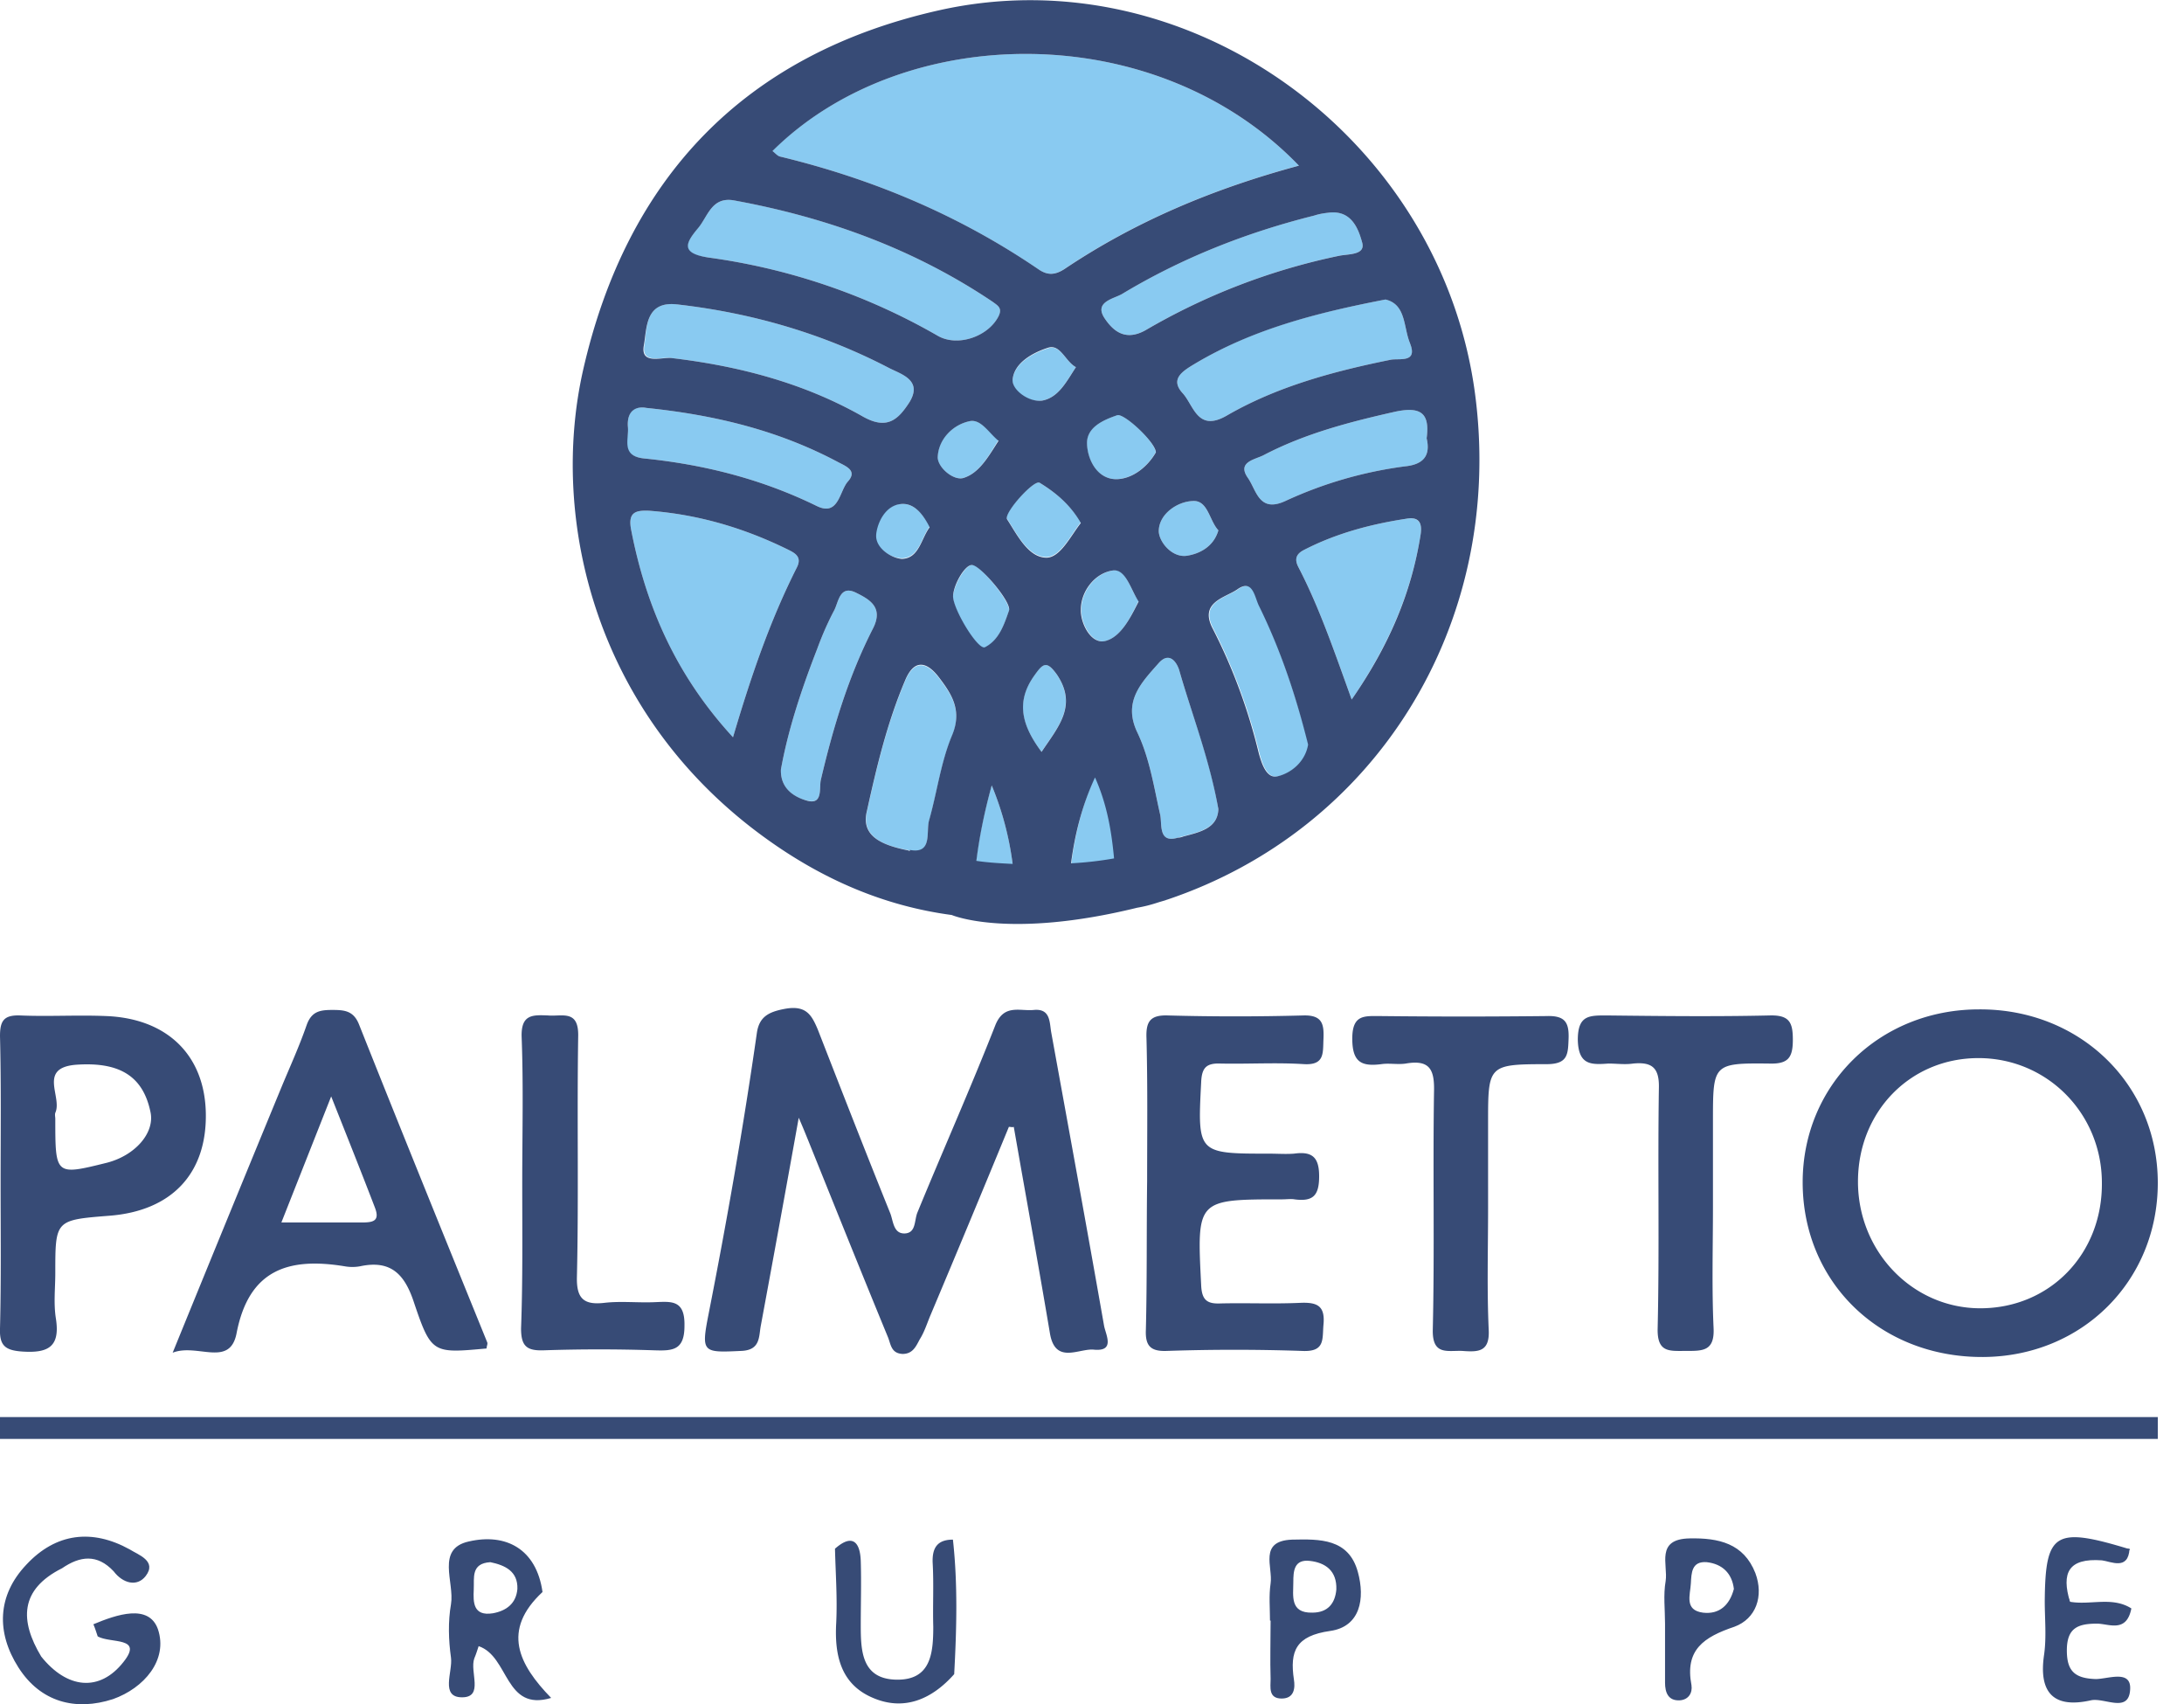 <svg xmlns="http://www.w3.org/2000/svg" width="50" height="39" fill="none" viewBox="0 0 50 39"><g clip-path="url(#a)"><path fill="#374b76" d="M23.097 25.791a551 551 0 0 1-1.787 4.292c-.084.195-.14.39-.253.57-.084.154-.155.335-.394.335-.267-.014-.267-.223-.337-.39-.62-1.505-1.224-3.01-1.83-4.514-.041-.098-.083-.21-.21-.502-.31 1.728-.59 3.26-.872 4.78-.042.25-.014.543-.45.557-.872.041-.915.041-.746-.823.422-2.145.802-4.305 1.111-6.465.057-.362.268-.473.648-.543.478-.084.604.14.745.474.549 1.407 1.097 2.814 1.66 4.208.07.18.07.473.337.46.254-.015.211-.293.282-.474.59-1.436 1.223-2.857 1.786-4.292.197-.487.549-.32.872-.348.394-.042.366.279.408.515.408 2.244.816 4.473 1.21 6.716.042.21.253.585-.225.544-.338-.042-.886.348-1.013-.362-.211-1.255-.436-2.509-.661-3.776l-.169-.962c-.028.014-.07 0-.113 0M45.307 23.102c2.307-.014 4.093 1.714 4.093 3.971 0 2.243-1.73 3.971-3.995 3.985-2.363.014-4.135-1.714-4.135-3.999 0-2.23 1.758-3.957 4.037-3.957m-.014 1.115c-1.561 0-2.757 1.226-2.757 2.828s1.252 2.898 2.8 2.898c1.589 0 2.798-1.24 2.784-2.87 0-1.588-1.252-2.856-2.827-2.856M3.953 30.96c.858-2.104 1.674-4.096 2.49-6.075.196-.473.407-.933.576-1.42.113-.321.31-.35.59-.35.268 0 .48.015.606.321.97 2.439 1.955 4.863 2.94 7.288.014.041-.015.083-.015.139-1.223.111-1.266.125-1.66-1.045-.21-.641-.52-.99-1.237-.836a1 1 0 0 1-.352 0c-1.28-.21-2.194.07-2.475 1.533-.155.794-.9.223-1.463.445m3.629-5.866-1.14 2.885h1.843c.253 0 .422-.028.295-.349-.31-.808-.633-1.616-.998-2.536M26.262 27.031c0-1.087.014-2.173-.015-3.274-.014-.376.085-.53.493-.516 1.027.028 2.054.028 3.094 0 .45-.014.479.21.465.544-.014.32.028.599-.45.57-.634-.04-1.267 0-1.9-.013-.337-.014-.436.098-.45.432-.084 1.63-.084 1.63 1.562 1.63.183 0 .38.014.562 0 .408-.056.577.07.577.516s-.14.585-.563.53c-.084-.015-.182 0-.28 0-1.97 0-1.956 0-1.858 1.964.015.348.141.432.45.418.605-.014 1.224.014 1.83-.014.379-.014.562.07.52.502-.029.334.042.627-.493.599a46 46 0 0 0-3.094 0c-.366.014-.493-.112-.479-.474.029-1.143.014-2.271.029-3.414q-.023 0 0 0M.014 27.06c0-1.116.014-2.23-.014-3.345 0-.348.084-.488.464-.474.647.028 1.308-.014 1.97.014 1.392.056 2.25.892 2.278 2.216.028 1.38-.773 2.243-2.208 2.354-1.238.098-1.238.098-1.238 1.31 0 .348-.042.697.014 1.045.099.641-.169.794-.774.753-.393-.028-.52-.14-.506-.53.028-1.114.014-2.23.014-3.344m1.252-1.45c0 1.296 0 1.296 1.182 1.003.647-.167 1.097-.683.998-1.156-.169-.822-.703-1.157-1.702-1.087-.886.07-.31.738-.478 1.1-.014.043 0 .098 0 .14M39.216 27.616c0 .92-.028 1.854.014 2.773.028.544-.253.53-.647.53-.366 0-.647.041-.633-.516.042-1.825 0-3.665.028-5.49.014-.474-.154-.613-.59-.571-.183.028-.38 0-.563 0-.394.028-.69.042-.703-.543 0-.572.267-.558.675-.558 1.238.014 2.475.028 3.713 0 .464-.014.535.167.535.558 0 .418-.113.557-.549.543-1.28-.014-1.28.014-1.28 1.31zM34.068 27.644c0 .934-.028 1.853.014 2.787.028.515-.239.515-.605.488-.337-.014-.689.111-.675-.488.042-1.811 0-3.623.028-5.434.014-.502-.084-.753-.647-.655-.183.028-.38-.014-.562.014-.45.056-.662-.042-.662-.585 0-.558.282-.516.648-.516q1.899.021 3.797 0c.422-.014.52.14.507.516-.014.362-.014.585-.507.585-1.336 0-1.336.028-1.336 1.337zM11.956 27.073c0-1.115.029-2.23-.014-3.344-.014-.516.253-.502.605-.488.324.028.703-.14.69.474-.029 1.84.013 3.665-.029 5.504-.014.501.155.655.633.599.366-.042.746 0 1.126-.014.393-.014.717-.07.703.543 0 .558-.268.572-.69.558a38 38 0 0 0-2.531 0c-.394.014-.52-.098-.52-.502.041-1.1.027-2.215.027-3.33"/><path fill="#89caf1" d="M24.433 20.97c.042-1.073.154-2.132.647-3.232.45 1.017.422 2.006.562 2.967-.38.28-.816.21-1.21.265M22.295 20.984c-.042-.975.112-1.937.408-3.01a6.85 6.85 0 0 1 .52 3.066c-.31-.014-.619-.042-.928-.056M29.736 3.79c-1.97.53-3.756 1.282-5.373 2.369-.197.125-.366.153-.577.014-1.815-1.24-3.798-2.076-5.936-2.592-.056-.014-.113-.084-.169-.125C20.677.488 26.458.39 29.736 3.79M16.78 16.874c-1.308-1.422-1.997-3.01-2.334-4.766-.07-.39.112-.432.422-.418 1.11.084 2.152.39 3.15.878.17.084.352.167.226.418-.62 1.226-1.055 2.508-1.463 3.888M16.795 4.584c2.138.39 4.136 1.115 5.936 2.327.113.084.225.14.127.335-.24.46-.929.696-1.379.445a14.4 14.4 0 0 0-5.26-1.797c-.648-.084-.535-.32-.254-.655.24-.279.324-.738.83-.655M15.5 6.967c1.717.195 3.349.669 4.868 1.463.28.14.76.279.45.78-.254.39-.507.641-1.07.32-1.35-.766-2.84-1.156-4.388-1.337-.225-.028-.69.153-.605-.307.056-.376.014-1.003.746-.92M31.72 6.855c.477.112.407.641.562 1.004.183.46-.253.334-.45.376-1.308.264-2.602.613-3.756 1.282-.661.376-.745-.237-.999-.516-.295-.32-.014-.502.268-.669 1.308-.794 2.77-1.17 4.374-1.477M30.946 16.01c-.408-1.129-.746-2.118-1.224-3.038-.099-.195-.028-.306.14-.39.732-.376 1.52-.585 2.335-.71.31-.056.366.139.324.376-.211 1.31-.718 2.508-1.576 3.762M30.453 4.863c.492-.042.647.376.731.683.085.292-.31.264-.52.306a14.7 14.7 0 0 0-4.43 1.7c-.465.265-.746.028-.943-.265-.253-.376.197-.446.393-.557 1.365-.822 2.842-1.407 4.403-1.797.127-.042.24-.056.366-.07M14.798 9.336c1.617.167 3.052.529 4.388 1.24.183.097.45.195.225.445-.197.223-.21.809-.717.558-1.252-.613-2.574-.948-3.952-1.087-.55-.056-.352-.432-.366-.725-.028-.404.21-.473.422-.431M19.847 18.574c.225-1.018.464-2.02.872-2.982.183-.446.45-.488.76-.098.31.404.562.78.31 1.366-.254.613-.338 1.296-.521 1.937-.07.264.084.766-.436.668-.633-.111-1.111-.32-.985-.892M32.661 10.032c.099.418-.098.6-.492.641q-1.434.188-2.743.794c-.605.28-.66-.25-.858-.53-.253-.361.155-.417.352-.515.956-.501 1.983-.766 3.038-1.003.605-.125.774.07.703.613M27.893 18.518c-.014.487-.548.543-.928.655-.464.139-.352-.335-.408-.544-.14-.627-.24-1.282-.52-1.867-.338-.71.098-1.142.492-1.588.225-.251.394-.056.464.153.295 1.031.703 2.034.9 3.19M29.961 17.04c-.056.363-.352.642-.69.725-.253.07-.365-.264-.435-.515-.24-.99-.591-1.95-1.055-2.857-.324-.613.281-.71.562-.905.352-.251.394.18.493.376.478.99.83 2.048 1.125 3.177M17.878 17.612c.169-.933.478-1.853.83-2.759.112-.306.239-.599.394-.892.098-.195.126-.585.506-.39.31.154.619.335.38.809-.563 1.1-.915 2.27-1.196 3.469-.042.181.056.571-.31.474-.309-.07-.618-.279-.604-.71M24.742 11.955c-.239.307-.478.808-.802.794-.407-.014-.66-.53-.886-.878-.084-.125.62-.905.746-.822.366.223.703.502.942.906M26.458 10.353c-.183.32-.52.599-.886.613-.436.014-.675-.418-.69-.808-.013-.377.366-.544.69-.655.169-.056.886.627.886.85M22.267 12.93c.182.014.9.878.83 1.06-.113.32-.226.668-.55.835-.154.084-.73-.864-.73-1.17.027-.293.295-.739.45-.725M26.065 13.753c-.183.376-.394.822-.76.92-.323.069-.563-.419-.549-.726 0-.417.324-.835.732-.891.281-.056.38.418.577.697M23.842 17.208c-.436-.585-.605-1.129-.169-1.742.197-.278.281-.362.52-.028.479.711.029 1.199-.351 1.77M22.857 10.074c-.225.362-.436.752-.801.864-.225.07-.591-.237-.591-.474.014-.404.337-.738.717-.822.268-.07.45.25.675.432M27.893 12.136c-.112.39-.45.544-.731.585-.352.042-.647-.348-.633-.585.014-.376.422-.655.773-.669.352-.027.38.446.591.67M24.63 8.402c-.211.32-.394.697-.774.766-.31.056-.689-.236-.675-.46.028-.39.464-.626.816-.738.281-.097.394.307.633.432M21.282 12.053c-.197.264-.239.71-.633.724-.239 0-.633-.223-.605-.543.029-.279.211-.655.549-.697.323-.042.535.223.69.516"/><path fill="#374b76" d="M33.787 9.154C33.083 3.22 27.26-1.059 21.493.237c-4.46 1.003-7.146 3.846-8.144 8.235-.774 3.427.28 7.928 4.22 10.742 1.265.906 2.658 1.52 4.22 1.728 0 0 1.293.558 4.247-.167.169-.028.324-.07.492-.125.043-.014.099-.028.141-.042.014 0 .028-.014.042-.014 4.783-1.603 7.695-6.27 7.076-11.44m-1.266 3.094c-.211 1.323-.718 2.522-1.576 3.762-.408-1.129-.745-2.118-1.224-3.038-.098-.195-.028-.306.141-.39.732-.376 1.52-.585 2.335-.71.31-.056.366.125.324.376m.14-2.216c.099.418-.098.6-.492.641a9.4 9.4 0 0 0-2.743.794c-.605.279-.661-.25-.858-.53-.253-.361.155-.417.352-.515.956-.501 1.983-.766 3.038-1.003.605-.125.774.07.703.613m-.38-2.173c.183.46-.253.334-.45.376-1.308.265-2.602.613-3.755 1.282-.661.376-.746-.237-.999-.516-.295-.32-.014-.501.267-.669 1.323-.794 2.785-1.17 4.375-1.477.478.112.408.641.563 1.004m-4.388 4.277c-.113.39-.45.544-.732.585-.351.042-.647-.348-.633-.585.015-.376.423-.655.774-.669.352-.027.38.446.59.67m2.56-7.273c.492-.042.647.376.731.683.085.292-.31.264-.52.306a14.7 14.7 0 0 0-4.43 1.7c-.465.265-.746.028-.943-.265-.253-.376.197-.446.393-.557 1.365-.822 2.842-1.407 4.403-1.797.127-.042.24-.056.366-.07m-9.65 14.602c-.632-.125-1.097-.334-.956-.905.225-1.018.464-2.02.872-2.982.183-.446.45-.488.76-.098.31.404.562.78.31 1.366-.254.613-.338 1.296-.521 1.936-.07.265.084.767-.436.67 0 .027-.014.027-.028.013m-.745-7.231c.028-.279.211-.655.549-.697.31-.042.52.223.675.53-.197.264-.24.71-.633.724-.24-.014-.619-.25-.59-.557m3.742-1.185c.365.223.703.502.942.92-.239.306-.478.808-.802.794-.408-.014-.66-.53-.886-.878-.084-.139.62-.92.746-.836m-.62-2.354c.029-.39.465-.627.817-.739.28-.084.393.32.633.446-.211.32-.394.697-.774.766-.31.042-.69-.25-.675-.473m.662 8.513c-.436-.585-.605-1.129-.169-1.742.197-.278.281-.362.52-.028.479.711.029 1.199-.351 1.77m-.746-3.233c-.112.32-.225.67-.548.836-.155.084-.732-.864-.732-1.17.014-.279.282-.725.436-.71.197.013.915.863.844 1.044m-1.04-3.037c-.226.07-.591-.237-.591-.474.014-.404.337-.738.717-.822.267-.07.45.265.675.446-.225.348-.436.738-.802.85m.646 7.036a7 7 0 0 1 .479 1.798c-.268-.014-.549-.028-.83-.07.07-.557.183-1.115.352-1.728m2.589-3.302c-.324.07-.563-.418-.549-.725 0-.417.324-.835.732-.891.295-.042.407.432.59.71-.183.363-.408.822-.773.906m.21 4.974a8 8 0 0 1-.984.112c.085-.641.24-1.296.549-1.965.281.627.38 1.254.436 1.853m.071-8.68c-.436.014-.675-.418-.69-.808-.013-.377.366-.544.69-.655.155-.056.886.627.886.85-.183.32-.52.599-.886.613m4.164-7.176c-1.97.53-3.756 1.282-5.374 2.369-.197.125-.365.153-.576.014-1.815-1.24-3.798-2.076-5.936-2.592-.056-.014-.113-.084-.169-.125C20.677.488 26.458.39 29.736 3.79M15.979 5.225c.225-.265.31-.724.816-.64 2.138.39 4.135 1.114 5.936 2.326.112.084.225.14.126.334-.239.46-.928.697-1.378.446a14.4 14.4 0 0 0-5.26-1.797c-.648-.098-.521-.334-.24-.669M14.741 7.9c.07-.39.028-1.017.76-.933 1.716.195 3.347.669 4.867 1.463.28.14.76.279.45.78-.254.39-.507.641-1.07.32-1.35-.766-2.84-1.156-4.388-1.337-.24-.014-.703.153-.619-.293m-.366 1.867c-.028-.39.211-.473.422-.431 1.618.167 3.053.529 4.389 1.24.183.097.45.195.225.445-.197.223-.21.809-.717.558-1.252-.613-2.574-.948-3.953-1.087-.534-.056-.337-.446-.366-.725m2.406 7.107c-1.308-1.422-1.998-3.01-2.335-4.766-.07-.39.112-.432.422-.418 1.111.084 2.152.39 3.15.878.17.084.352.167.226.418-.62 1.226-1.055 2.508-1.463 3.888m1.688 1.449c-.296-.084-.605-.279-.591-.711.169-.933.478-1.853.83-2.759.112-.306.239-.599.394-.892.098-.195.126-.585.506-.39.31.154.619.335.38.809-.563 1.1-.915 2.27-1.196 3.469-.042.181.056.585-.323.474m8.622.822a.4.4 0 0 1-.126.028c-.465.139-.352-.335-.408-.544-.141-.627-.24-1.282-.52-1.867-.338-.71.098-1.142.492-1.588.225-.251.393-.056.464.153.295 1.031.689 2.02.9 3.19-.014.447-.436.53-.802.628m2.166-1.38c-.253.07-.365-.264-.436-.515-.239-.99-.59-1.95-1.055-2.857-.323-.613.282-.71.563-.905.352-.251.394.18.492.376.493 1.003.844 2.048 1.126 3.177-.057.362-.352.64-.69.724M47.389 36.66c.464.083.97-.126 1.406.153-.112.57-.52.348-.787.348-.436 0-.69.097-.69.613 0 .474.183.64.662.655.28 0 .815-.223.787.237-.028.557-.59.18-.9.25-.872.196-1.196-.195-1.07-1.045.057-.404.015-.822.015-1.226.014-1.574.225-1.714 1.955-1.184-.253.195-.548.097-.83.125-.914.042-.928.084-.548 1.073M21.816 35.238c-.351 0-.478.181-.464.53.028.487 0 .975.014 1.462 0 .614-.056 1.227-.844 1.213-.801-.014-.816-.67-.816-1.254 0-.488.015-.976 0-1.463-.014-.418-.182-.641-.59-.28.014.572.056 1.13.028 1.7-.042.753.112 1.408.844 1.715.717.306 1.35.028 1.857-.544.056-1.03.084-2.062-.029-3.08"/><path fill="#374b76" d="M47.389 36.66c-.62-.656-.633-1.102.408-1.185.323-.028.633-.014.956-.028-.028.502-.422.292-.633.265-.773-.056-.928.292-.731.947M3.615 37.286c-.21-.585-.942-.334-1.477-.111.042.097.07.195.099.278.295.167 1.055 0 .59.585-.548.697-1.294.614-1.884-.125-.493-.822-.493-1.533.478-2.02.408-.279.802-.335 1.181.07.211.278.535.362.732.11.267-.347-.169-.487-.366-.612-.858-.474-1.688-.376-2.363.348-.675.71-.69 1.56-.183 2.355s1.308 1.003 2.166.724c.704-.25 1.266-.891 1.027-1.602M12.42 36.436c-.14-.99-.843-1.351-1.687-1.156-.76.167-.324.933-.408 1.435-.07.404-.056.822 0 1.226.042.32-.253.906.253.906s.169-.586.281-.892c.042-.098.07-.195.099-.279.703.237.59 1.505 1.66 1.185-.746-.767-1.14-1.547-.197-2.425m-1.139.488c-.45.07-.45-.25-.436-.544.014-.264-.07-.599.38-.626.338.07.633.209.619.613-.028.334-.253.501-.563.557M40.187 36.004c-.267-.682-.844-.808-1.505-.794-.788.014-.492.6-.549.975-.056.32-.014.655-.014.976v1.351c0 .223.07.418.338.404.197-.013.295-.167.267-.348-.155-.808.281-1.1.985-1.337.492-.182.675-.697.478-1.227m-1.196.906c-.436-.056-.295-.404-.281-.669.014-.237.014-.515.366-.487.351.041.576.25.619.613-.099.376-.338.585-.704.543M31.086 35.977c-.21-.767-.872-.753-1.505-.739-.773.028-.436.627-.492 1.003-.042.279-.014.572-.014.85h.014c0 .446-.014.892 0 1.338 0 .18-.056.446.253.446.295 0 .31-.251.281-.432-.098-.655.043-1.003.83-1.115.69-.098.802-.739.633-1.352m-1.04.933c-.521.014-.437-.39-.437-.697 0-.25.014-.53.38-.487.352.041.619.223.605.654-.028.321-.197.53-.549.53"/><path stroke="#374b76" stroke-width=".5" d="M0 32.683h49.4"/></g><defs><clipPath id="a"><path fill="#fff" d="M0 0h49.4v39H0z"/></clipPath></defs></svg>